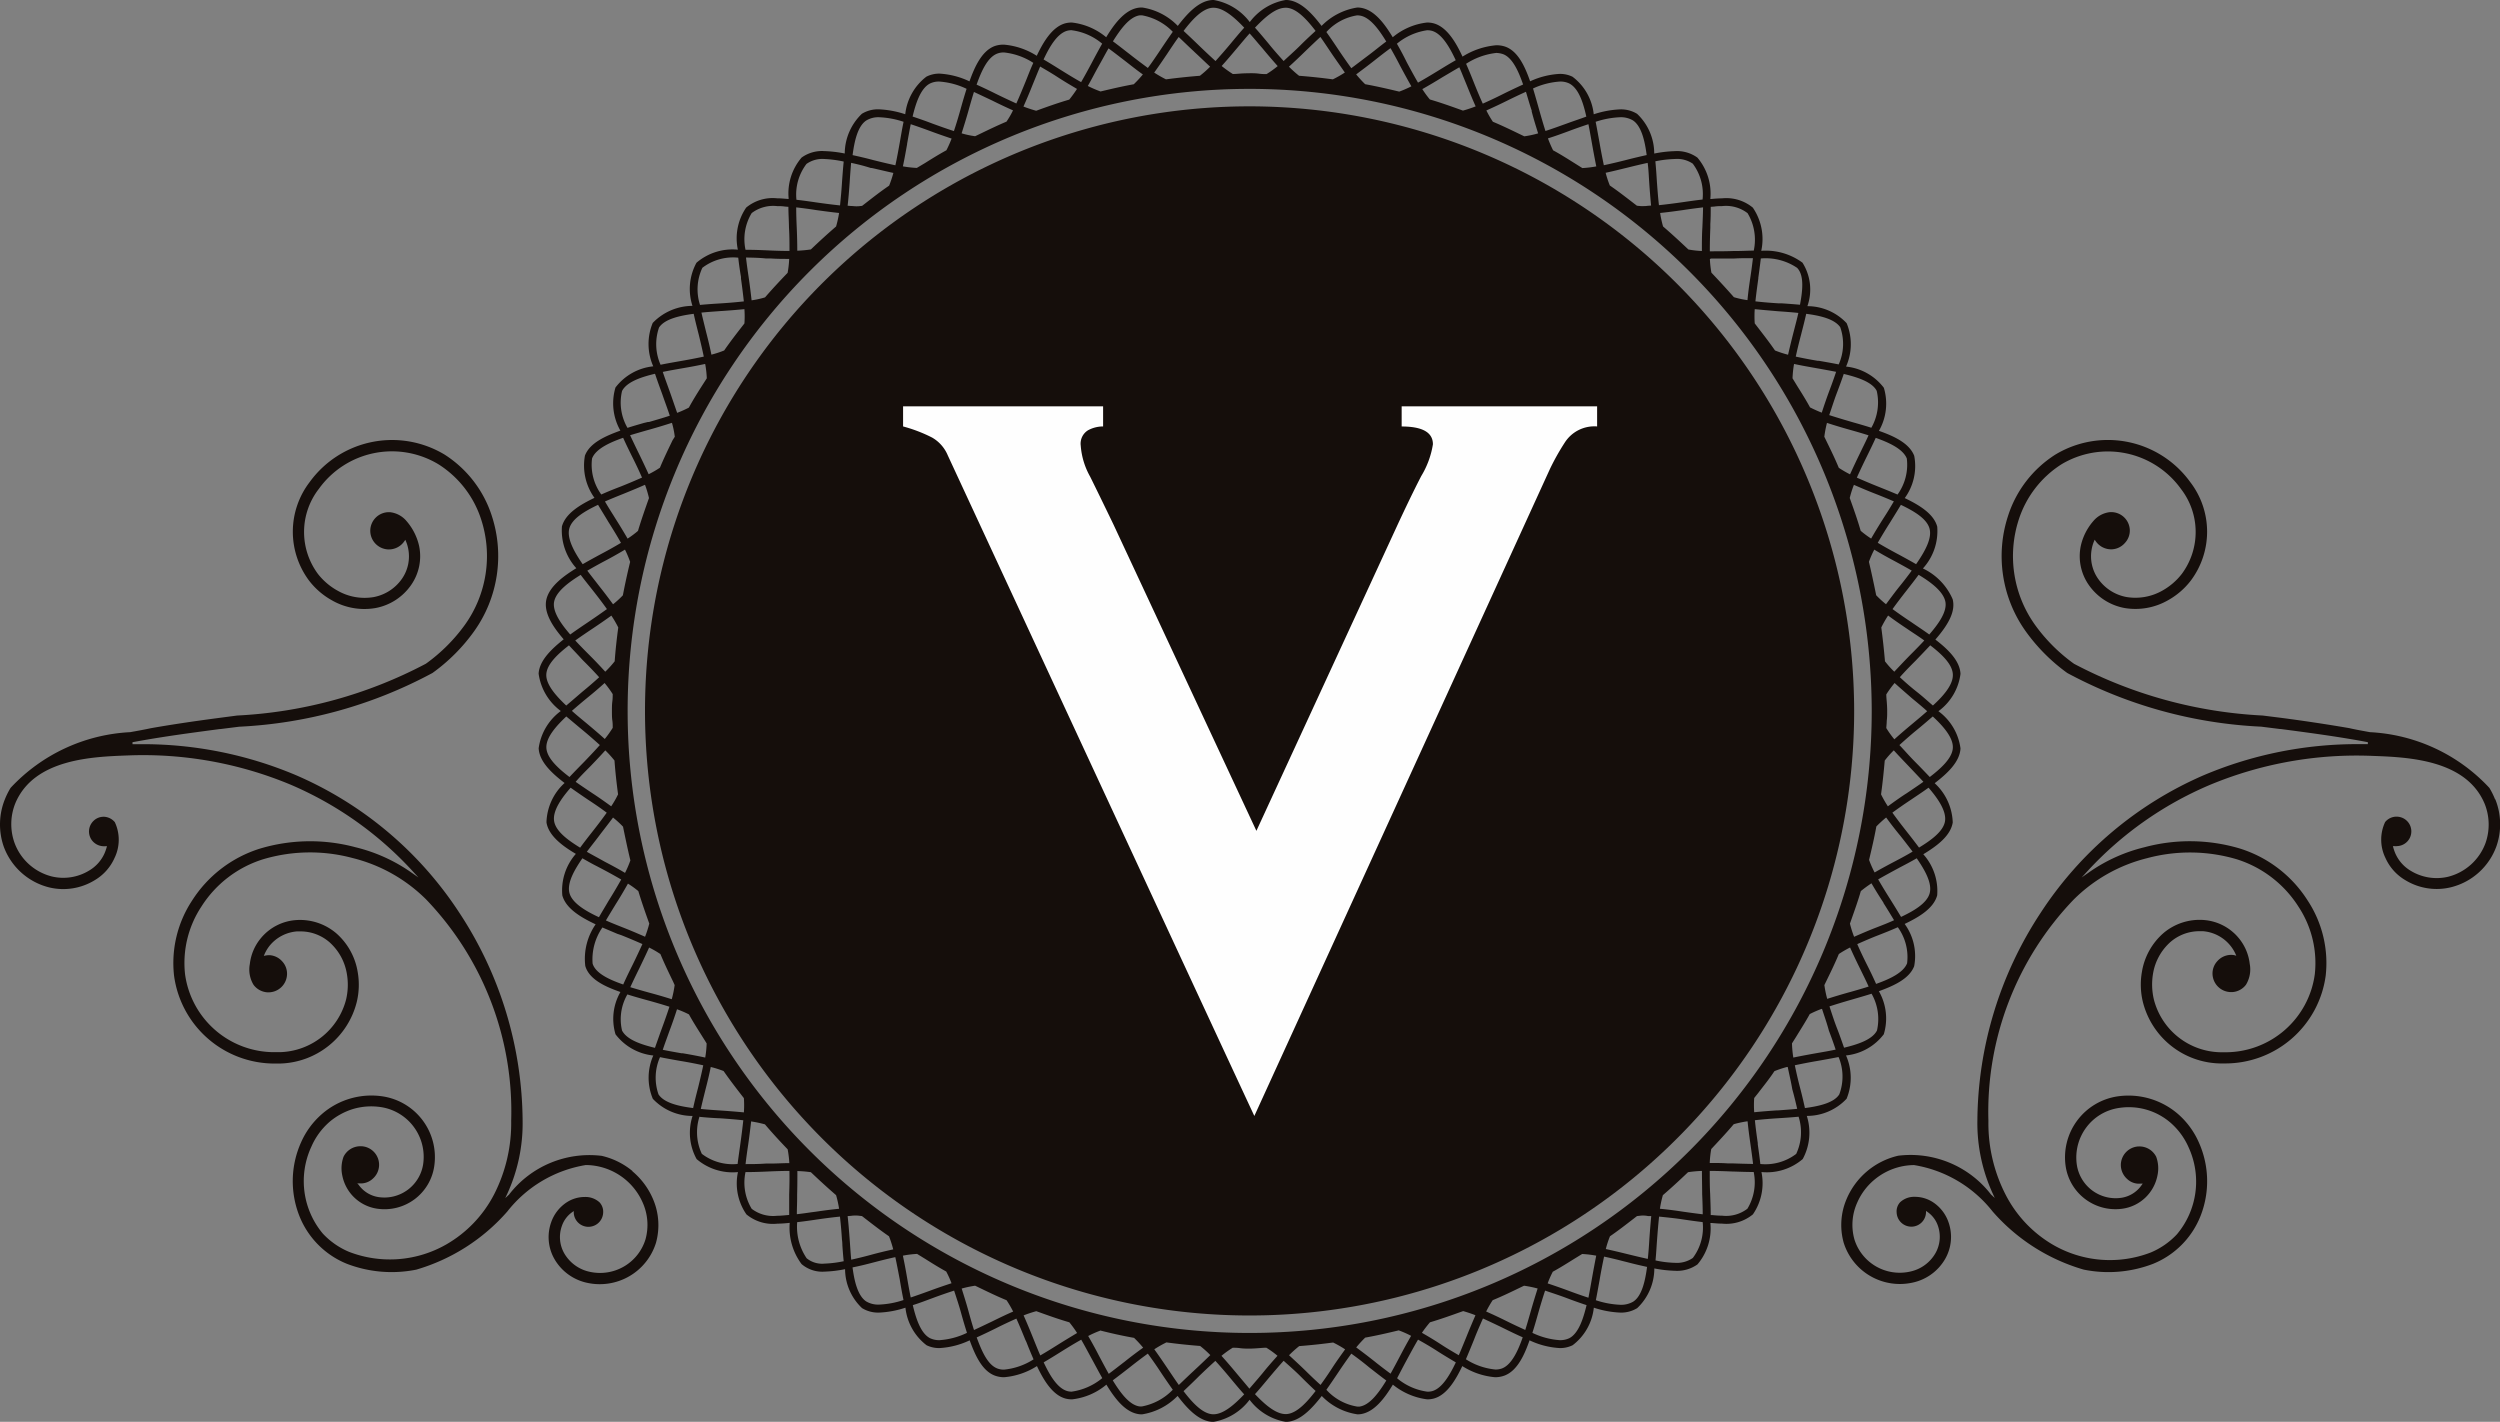 <svg id="Group_28" data-name="Group 28" xmlns="http://www.w3.org/2000/svg" width="50.945" height="28.974" viewBox="0 0 50.945 28.974">
  <rect x="0" y="0" width="50.945" height="28.974" fill="#808080" stroke="none"/>
  <path id="Fill_1" data-name="Fill 1" d="M12.321,0A12.32,12.32,0,1,0,24.641,12.319,12.334,12.334,0,0,0,12.321,0" transform="translate(13.143 2.167)" fill="#150e0b"/>
  <path id="Fill_3" data-name="Fill 3" d="M12.89,14.9a1.521,1.521,0,0,0-.627-.311,2.07,2.07,0,0,0-1.891.791l-.076.07.043-.092a3.435,3.435,0,0,0,.311-1.479A7.79,7.79,0,0,0,9.365,9.642,7.54,7.54,0,0,0,6.023,6.828,8.007,8.007,0,0,0,2.889,6.2H2.7l0-.04c.6-.113,1.2-.191,1.775-.268l.015,0,.384-.048A9.243,9.243,0,0,0,8.813,4.749a3.677,3.677,0,0,0,.853-.856,2.637,2.637,0,0,0,.356-2.346A2.324,2.324,0,0,0,9.062.3,2.074,2.074,0,0,0,6.311.858,1.664,1.664,0,0,0,6.3,2.869a1.513,1.513,0,0,0,.465.4,1.326,1.326,0,0,0,.885.157,1.134,1.134,0,0,0,.732-.476,1.024,1.024,0,0,0,.16-.783,1.162,1.162,0,0,0-.259-.515.512.512,0,0,0-.34-.18H7.926a.38.38,0,0,0-.38.359.381.381,0,0,0,.359.4.381.381,0,0,0,.334-.166l.021-.03.014.034a.774.774,0,0,1,.044.146.8.8,0,0,1-.124.61.906.906,0,0,1-.582.378,1.108,1.108,0,0,1-.732-.131,1.314,1.314,0,0,1-.4-.34A1.433,1.433,0,0,1,6.5.994,1.833,1.833,0,0,1,8.941.5,2.086,2.086,0,0,1,9.805,1.62a2.408,2.408,0,0,1-.326,2.14,3.478,3.478,0,0,1-.8.8A9.211,9.211,0,0,1,4.834,5.616l-.381.05c-.5.066-.951.133-1.377.208-.128.028-.272.054-.424.081A3.576,3.576,0,0,0,.216,7.09,1.522,1.522,0,0,0,.1,7.322a1.373,1.373,0,0,0-.026.959A1.326,1.326,0,0,0,1,9.118a1.224,1.224,0,0,0,.926-.144.992.992,0,0,0,.407-.453.847.847,0,0,0,.007-.732.307.307,0,0,0-.216-.11H2.112a.292.292,0,0,0-.2.078.3.3,0,0,0-.022.422.306.306,0,0,0,.208.1.226.226,0,0,0,.052,0l.03,0L2.174,8.3a.988.988,0,0,1-.045.127.772.772,0,0,1-.314.349,1.01,1.01,0,0,1-.757.12A1.094,1.094,0,0,1,.292,8.2a1.138,1.138,0,0,1,.022-.8c.381-.9,1.566-.943,2.275-.97a7.8,7.8,0,0,1,3.345.6A7.211,7.211,0,0,1,8.4,8.778l.127.138-.153-.107A3.357,3.357,0,0,0,7.244,8.3a3.563,3.563,0,0,0-1.95.029A2.535,2.535,0,0,0,3.913,9.389a2.314,2.314,0,0,0-.366,1.529A2.066,2.066,0,0,0,5.6,12.708l.1,0a1.657,1.657,0,0,0,1.57-1.254,1.5,1.5,0,0,0,.019-.612,1.333,1.333,0,0,0-.435-.787,1.138,1.138,0,0,0-.828-.27,1.021,1.021,0,0,0-.709.367,1,1,0,0,0-.226.528.6.6,0,0,0,.076.424.383.383,0,0,0,.285.153h.019a.379.379,0,0,0,.378-.361.369.369,0,0,0-.1-.272A.376.376,0,0,0,5.5,10.5a.424.424,0,0,0-.085.006l-.039.008.015-.036A.784.784,0,0,1,5.5,10.3a.8.8,0,0,1,.552-.285l.072,0a.9.9,0,0,1,.586.217,1.1,1.1,0,0,1,.359.651,1.31,1.31,0,0,1-.017.523A1.431,1.431,0,0,1,5.7,12.476H5.6a1.835,1.835,0,0,1-1.829-1.589,2.086,2.086,0,0,1,.332-1.376,2.3,2.3,0,0,1,1.259-.966,3.346,3.346,0,0,1,1.823-.025,3.219,3.219,0,0,1,1.5.845,6.237,6.237,0,0,1,1.732,4.509,3.183,3.183,0,0,1-.348,1.5A2.5,2.5,0,0,1,9.1,16.391a2.313,2.313,0,0,1-1.99.153,1.551,1.551,0,0,1-.53-.369A1.667,1.667,0,0,1,6.346,14.4a1.417,1.417,0,0,1,.365-.5,1.362,1.362,0,0,1,.491-.268,1.31,1.31,0,0,1,.557-.037,1.026,1.026,0,0,1,.864,1.164.8.8,0,0,1-.905.671.607.607,0,0,1-.411-.253L7.28,15.15l.044,0a.359.359,0,0,0,.271-.094.378.378,0,0,0-.231-.663H7.346A.382.382,0,0,0,7,14.609a.694.694,0,0,0-.025.38.848.848,0,0,0,.706.676A1.024,1.024,0,0,0,8.849,14.8a1.253,1.253,0,0,0-1.057-1.424,1.536,1.536,0,0,0-1.232.361,1.64,1.64,0,0,0-.424.575,1.932,1.932,0,0,0-.036,1.5,1.746,1.746,0,0,0,.967.976,2.546,2.546,0,0,0,1.415.12,3.929,3.929,0,0,0,1.856-1.185,2.558,2.558,0,0,1,1.6-.947,1.276,1.276,0,0,1,1.16.768,1.108,1.108,0,0,1,.055.75.969.969,0,0,1-1.135.658.788.788,0,0,1-.52-.377.67.67,0,0,1-.048-.557.566.566,0,0,1,.212-.283l.03-.021v.036a.3.3,0,0,0,.285.285h.014a.3.3,0,0,0,.3-.285.281.281,0,0,0-.072-.212.424.424,0,0,0-.3-.111h-.006a.675.675,0,0,0-.35.1.8.8,0,0,0-.332.418.9.9,0,0,0,.066.744,1.012,1.012,0,0,0,.671.488,1.2,1.2,0,0,0,1.4-.817,1.345,1.345,0,0,0-.065-.9,1.507,1.507,0,0,0-.42-.56" transform="translate(0 8.965)" fill="#150e0b"/>
  <path id="Fill_5" data-name="Fill 5" d="M13.324,7.323a1.522,1.522,0,0,0-.116-.233,3.57,3.57,0,0,0-2.434-1.135c-.153-.028-.3-.054-.425-.083-.427-.073-.877-.142-1.377-.208l-.383-.048A9.219,9.219,0,0,1,4.745,4.562a3.457,3.457,0,0,1-.8-.8,2.41,2.41,0,0,1-.326-2.141A2.1,2.1,0,0,1,4.483.5a1.836,1.836,0,0,1,2.442.5A1.435,1.435,0,0,1,6.941,2.73a1.308,1.308,0,0,1-.395.34,1.112,1.112,0,0,1-.733.131.906.906,0,0,1-.582-.378.8.8,0,0,1-.124-.61.774.774,0,0,1,.044-.146l.014-.034.021.03a.383.383,0,0,0,.333.166A.376.376,0,0,0,5.781,2.1a.37.37,0,0,0,.1-.272A.379.379,0,0,0,5.5,1.471H5.481a.512.512,0,0,0-.341.18,1.148,1.148,0,0,0-.259.515,1.024,1.024,0,0,0,.16.783,1.139,1.139,0,0,0,.732.476,1.334,1.334,0,0,0,.885-.157,1.515,1.515,0,0,0,.465-.4A1.66,1.66,0,0,0,7.112.858,2.071,2.071,0,0,0,4.362.3,2.317,2.317,0,0,0,3.4,1.548a2.637,2.637,0,0,0,.356,2.346,3.7,3.7,0,0,0,.852.856A9.254,9.254,0,0,0,8.558,5.843l.384.048.015,0c.578.076,1.175.155,1.775.268l0,.04-.193,0A8.032,8.032,0,0,0,7.4,6.827,7.543,7.543,0,0,0,4.06,9.643a7.79,7.79,0,0,0-1.285,4.232,3.449,3.449,0,0,0,.311,1.478l.043.094-.076-.07a2.07,2.07,0,0,0-1.891-.791,1.511,1.511,0,0,0-1.047.871,1.345,1.345,0,0,0-.065.9,1.2,1.2,0,0,0,1.4.816,1.007,1.007,0,0,0,.671-.488.9.9,0,0,0,.066-.743.8.8,0,0,0-.332-.418.675.675,0,0,0-.35-.1H1.5a.418.418,0,0,0-.3.111.275.275,0,0,0-.07.212.3.3,0,0,0,.3.285h.015a.3.3,0,0,0,.283-.285v-.036l.03.021a.564.564,0,0,1,.213.283.676.676,0,0,1-.05.557.782.782,0,0,1-.519.376A.967.967,0,0,1,.27,16.294a1.1,1.1,0,0,1,.055-.749,1.261,1.261,0,0,1,.355-.473,1.285,1.285,0,0,1,.531-.263,1.268,1.268,0,0,1,.274-.032,2.562,2.562,0,0,1,1.6.945,3.908,3.908,0,0,0,1.856,1.185,2.532,2.532,0,0,0,1.415-.118,1.742,1.742,0,0,0,.967-.976,1.932,1.932,0,0,0-.036-1.5,1.645,1.645,0,0,0-.424-.577,1.545,1.545,0,0,0-1.232-.359A1.256,1.256,0,0,0,4.574,14.8a1.026,1.026,0,0,0,1.165.865.847.847,0,0,0,.706-.677.69.69,0,0,0-.025-.378.382.382,0,0,0-.343-.213H6.06a.38.38,0,0,0-.361.4.385.385,0,0,0,.131.266.351.351,0,0,0,.271.092l.043,0-.026.036a.61.61,0,0,1-.411.253.8.8,0,0,1-.905-.671,1.024,1.024,0,0,1,.191-.761,1.014,1.014,0,0,1,.673-.4,1.3,1.3,0,0,1,1.049.305,1.417,1.417,0,0,1,.365.5,1.668,1.668,0,0,1-.239,1.771,1.551,1.551,0,0,1-.53.369,2.313,2.313,0,0,1-1.99-.153,2.5,2.5,0,0,1-.967-1.017A3.181,3.181,0,0,1,3,13.876,6.243,6.243,0,0,1,4.737,9.367a3.219,3.219,0,0,1,1.5-.845,3.36,3.36,0,0,1,1.823.023,2.311,2.311,0,0,1,1.259.967,2.086,2.086,0,0,1,.332,1.376A1.836,1.836,0,0,1,7.82,12.478c-.03,0-.061,0-.091,0A1.429,1.429,0,0,1,6.371,11.4a1.329,1.329,0,0,1-.017-.521,1.1,1.1,0,0,1,.359-.651.9.9,0,0,1,.586-.217l.072,0a.8.8,0,0,1,.665.464l.015.036L8.013,10.5a.347.347,0,0,0-.085-.006.376.376,0,0,0-.261.125.369.369,0,0,0-.1.272.38.38,0,0,0,.378.361h.019a.377.377,0,0,0,.285-.151.6.6,0,0,0,.076-.424A1,1,0,0,0,8.1,10.15a1.021,1.021,0,0,0-.709-.367,1.138,1.138,0,0,0-.828.27,1.333,1.333,0,0,0-.435.787,1.5,1.5,0,0,0,.019.611,1.657,1.657,0,0,0,1.57,1.255h.1a2.065,2.065,0,0,0,2.056-1.789,2.314,2.314,0,0,0-.366-1.529A2.529,2.529,0,0,0,8.13,8.328,3.563,3.563,0,0,0,6.18,8.3a3.33,3.33,0,0,0-1.127.509L4.9,8.916l.127-.138A7.211,7.211,0,0,1,7.491,7.039a7.781,7.781,0,0,1,3.346-.6c.707.026,1.893.072,2.273.97a1.138,1.138,0,0,1,.022.8,1.1,1.1,0,0,1-.766.693,1.016,1.016,0,0,1-.757-.12.772.772,0,0,1-.314-.349.937.937,0,0,1-.045-.128l-.007-.028.03,0a.168.168,0,0,0,.052,0,.3.3,0,0,0-.014-.6H11.3a.3.3,0,0,0-.216.11.847.847,0,0,0,.007.732.992.992,0,0,0,.407.453,1.225,1.225,0,0,0,.926.144,1.323,1.323,0,0,0,.929-.838,1.362,1.362,0,0,0-.025-.958" transform="translate(37.52 8.965)" fill="#150e0b"/>
  <path id="Fill_7" data-name="Fill 7" d="M15.247,28.974h-.025a1.166,1.166,0,0,1-.734-.45,1.163,1.163,0,0,1-.733.45h-.026c-.279-.015-.515-.275-.708-.528a1.288,1.288,0,0,1-.726.376.477.477,0,0,1-.075-.006c-.276-.045-.484-.328-.65-.6a1.313,1.313,0,0,1-.7.3.532.532,0,0,1-.133-.016c-.273-.074-.454-.393-.582-.662a1.477,1.477,0,0,1-.667.227.54.54,0,0,1-.194-.034c-.261-.1-.4-.419-.51-.718a1.642,1.642,0,0,1-.614.158.581.581,0,0,1-.265-.058,1.115,1.115,0,0,1-.43-.765,1.96,1.96,0,0,1-.536.1.625.625,0,0,1-.348-.091,1.1,1.1,0,0,1-.346-.794,2.45,2.45,0,0,1-.414.05.65.65,0,0,1-.473-.154,1.242,1.242,0,0,1-.241-.84,2.454,2.454,0,0,1-.253.017.846.846,0,0,1-.629-.189,1.108,1.108,0,0,1-.173-.862,1.13,1.13,0,0,1-.842-.265,1.109,1.109,0,0,1-.083-.879,1.109,1.109,0,0,1-.81-.35,1.122,1.122,0,0,1,.01-.882,1.112,1.112,0,0,1-.77-.432,1.1,1.1,0,0,1,.1-.862c-.31-.108-.638-.256-.716-.531a1.231,1.231,0,0,1,.211-.848c-.295-.139-.606-.319-.679-.59A1.126,1.126,0,0,1,.759,17.4C.5,17.249.2,17.033.16,16.756a1.129,1.129,0,0,1,.369-.8c-.253-.194-.514-.431-.528-.708a1.132,1.132,0,0,1,.451-.759A1.14,1.14,0,0,1,0,13.728c.015-.276.281-.517.511-.7-.2-.232-.421-.536-.351-.82.067-.268.36-.477.608-.629a1.15,1.15,0,0,1-.293-.851c.073-.268.376-.445.663-.583a1.127,1.127,0,0,1-.194-.861c.1-.262.422-.4.722-.509a1.126,1.126,0,0,1-.1-.878,1.11,1.11,0,0,1,.77-.432,1.125,1.125,0,0,1-.011-.884,1.131,1.131,0,0,1,.81-.348,1.116,1.116,0,0,1,.082-.879,1.13,1.13,0,0,1,.843-.266A1.111,1.111,0,0,1,4.23,4.23a.846.846,0,0,1,.629-.189c.068,0,.143.007.215.013l.022,0a1.122,1.122,0,0,1,.263-.843.711.711,0,0,1,.461-.132,2.509,2.509,0,0,1,.418.049,1.132,1.132,0,0,1,.349-.809.625.625,0,0,1,.348-.091,1.957,1.957,0,0,1,.536.1,1.119,1.119,0,0,1,.43-.765A.581.581,0,0,1,8.166,1.5a1.64,1.64,0,0,1,.614.158c.107-.3.252-.619.51-.718A.54.54,0,0,1,9.484.91a1.475,1.475,0,0,1,.667.227c.128-.27.311-.589.582-.662a.532.532,0,0,1,.133-.016,1.325,1.325,0,0,1,.7.3c.155-.255.37-.554.648-.6A.472.472,0,0,1,12.3.153a1.271,1.271,0,0,1,.725.375c.194-.253.431-.514.708-.528h.025a1.17,1.17,0,0,1,.734.45A1.159,1.159,0,0,1,15.222,0h.025c.279.015.515.275.708.528a1.3,1.3,0,0,1,.728-.375.475.475,0,0,1,.074.006c.276.044.483.327.648.6a1.32,1.32,0,0,1,.7-.3.525.525,0,0,1,.132.016c.276.074.461.4.59.679a1.535,1.535,0,0,1,.689-.232.569.569,0,0,1,.158.021c.275.08.423.405.531.714a1.628,1.628,0,0,1,.6-.151.574.574,0,0,1,.264.058,1.1,1.1,0,0,1,.432.765,1.973,1.973,0,0,1,.535-.1.626.626,0,0,1,.349.091,1.114,1.114,0,0,1,.349.809,2.484,2.484,0,0,1,.419-.049.711.711,0,0,1,.461.132,1.134,1.134,0,0,1,.263.843l.02,0c.073-.007.149-.013.216-.013a.85.85,0,0,1,.63.189,1.135,1.135,0,0,1,.172.88,1.259,1.259,0,0,1,.84.242,1.024,1.024,0,0,1,.1.886,1.1,1.1,0,0,1,.8.347,1.123,1.123,0,0,1-.012.884,1.112,1.112,0,0,1,.77.432,1.117,1.117,0,0,1-.1.878c.3.105.62.25.719.509a1.109,1.109,0,0,1-.193.861c.287.138.591.316.662.583a1.131,1.131,0,0,1-.292.851,1.237,1.237,0,0,1,.607.629c.055.224-.054.477-.353.82.231.178.5.419.512.7a1.121,1.121,0,0,1-.45.76,1.119,1.119,0,0,1,.45.759c-.015.278-.274.514-.526.708a1.138,1.138,0,0,1,.368.8c-.044.276-.327.482-.6.648a1.122,1.122,0,0,1,.283.837c-.072.269-.376.446-.663.583a1.109,1.109,0,0,1,.194.861c-.1.26-.419.4-.719.51a1.116,1.116,0,0,1,.1.877,1.109,1.109,0,0,1-.77.432,1.125,1.125,0,0,1,.012.882,1.107,1.107,0,0,1-.811.35,1.127,1.127,0,0,1-.083.879,1.123,1.123,0,0,1-.841.265,1.124,1.124,0,0,1-.174.862.849.849,0,0,1-.629.189c-.067,0-.142-.007-.215-.013l-.023,0a1.132,1.132,0,0,1-.262.843.713.713,0,0,1-.461.131,2.514,2.514,0,0,1-.419-.048,1.117,1.117,0,0,1-.349.809.626.626,0,0,1-.349.091,1.969,1.969,0,0,1-.535-.1,1.106,1.106,0,0,1-.432.765.574.574,0,0,1-.264.058,1.65,1.65,0,0,1-.614-.158c-.105.3-.249.619-.509.718a.537.537,0,0,1-.193.034,1.468,1.468,0,0,1-.668-.227c-.138.287-.316.59-.583.662a.525.525,0,0,1-.132.016,1.381,1.381,0,0,1-.7-.3c-.165.271-.373.554-.648.6a.428.428,0,0,1-.076.005,1.261,1.261,0,0,1-.725-.374C15.761,28.7,15.524,28.959,15.247,28.974Zm-.065-1.244c-.1.11-.2.229-.306.354l-.049.059c-.075.09-.152.182-.229.267.179.188.412.406.624.406h.018c.215-.012.43-.258.594-.471-.1-.093-.2-.19-.31-.3S15.322,27.856,15.182,27.73Zm-1.389,0c-.112.1-.226.208-.341.319-.1.1-.205.2-.31.3.163.212.377.459.594.471h.018c.21,0,.444-.217.624-.406-.077-.085-.154-.177-.229-.267l-.049-.059c-.118-.142-.215-.254-.307-.354Zm2.768-.145c-.093.128-.183.257-.266.382-.073.109-.159.236-.242.354a1.079,1.079,0,0,0,.627.342.333.333,0,0,0,.052,0c.168-.027.335-.191.542-.531-.089-.066-.177-.134-.269-.206l-.07-.054C16.8,27.76,16.679,27.668,16.562,27.585Zm-4.148,0c-.111.08-.23.17-.374.284-.12.094-.231.179-.339.26.14.228.328.5.544.531a.334.334,0,0,0,.052,0,1.172,1.172,0,0,0,.627-.34c-.084-.118-.166-.238-.244-.355-.1-.153-.187-.275-.266-.383ZM17.92,27.3c-.076.13-.15.267-.226.407s-.141.267-.2.379a1.209,1.209,0,0,0,.62.274.388.388,0,0,0,.093-.011c.209-.057.368-.343.484-.586-.152-.09-.265-.159-.366-.223-.153-.1-.284-.174-.4-.239h0Zm-6.863,0c-.14.078-.281.165-.4.239-.143.09-.259.161-.365.223.114.242.271.528.484.586a.329.329,0,0,0,.085.011,1.246,1.246,0,0,0,.625-.276c-.062-.11-.122-.223-.187-.343l-.018-.033C11.2,27.561,11.13,27.424,11.057,27.3Zm3.086.165h0a2.061,2.061,0,0,0-.228.164c.112.123.223.255.307.356l.062.074c.067.079.136.161.2.239.061-.07.123-.143.184-.214l.084-.1c.1-.126.207-.246.305-.356a1.9,1.9,0,0,0-.227-.164c-.053,0-.106.005-.157.009s-.125.009-.188.009-.128,0-.19-.009-.1-.008-.156-.009Zm2.045-.107c-.232.031-.457.055-.689.073a2.363,2.363,0,0,0-.207.186c.1.092.212.195.342.321.1.1.2.194.3.284.069-.095.143-.2.233-.339s.174-.254.268-.386A2.153,2.153,0,0,0,16.187,27.356Zm-3.4,0h0a2.275,2.275,0,0,0-.242.138c.091.125.182.26.268.387l.073.108c.052.078.106.157.159.232.1-.095.208-.2.3-.284l.026-.025c.109-.1.212-.2.316-.3a2.038,2.038,0,0,0-.208-.186c-.23-.018-.463-.042-.69-.073Zm4.735-.247c-.215.052-.447.106-.679.147a2.438,2.438,0,0,0-.183.2c.124.091.243.182.374.285.1.081.215.168.326.25.065-.117.129-.237.194-.361s.146-.274.225-.41A2.008,2.008,0,0,0,17.521,27.108Zm-6.065,0h0a2.037,2.037,0,0,0-.259.114c.081.139.156.277.224.41l.022.041c.057.107.115.216.173.32.094-.069.188-.143.28-.214l.047-.036c.116-.093.239-.186.374-.283a2.349,2.349,0,0,0-.185-.2c-.25-.044-.493-.1-.677-.147Zm7.785-.241c-.076.171-.132.3-.182.431l-.016.039c-.049.121-.1.245-.149.359a1.354,1.354,0,0,0,.6.209.373.373,0,0,0,.138-.023c.2-.077.331-.378.42-.633-.123-.055-.247-.114-.388-.184-.16-.079-.3-.143-.422-.2Zm-9.506,0c-.128.057-.271.123-.423.2-.133.066-.263.128-.387.184.1.27.22.557.421.633a.365.365,0,0,0,.138.023,1.356,1.356,0,0,0,.6-.209c-.049-.112-.1-.234-.145-.351L9.917,27.3c-.064-.159-.123-.3-.182-.431Zm9.1-.151-.026.009c-.21.075-.427.153-.647.218A2.35,2.35,0,0,0,18,27.16c.139.079.27.159.4.244s.252.155.351.213c.036-.082.071-.168.105-.251l.052-.127c.064-.16.124-.3.183-.437A2.69,2.69,0,0,0,18.835,26.716Zm-8.695,0a2.583,2.583,0,0,0-.259.086c.065.146.126.293.184.437s.106.264.156.379c.117-.067.232-.139.35-.213s.267-.165.4-.244a2.2,2.2,0,0,0-.158-.218c-.221-.064-.438-.142-.649-.218ZM20.51,26.3c-.042.126-.086.269-.137.448-.038.135-.079.279-.122.413a1.528,1.528,0,0,0,.559.149.434.434,0,0,0,.193-.04c.193-.1.289-.412.352-.674-.127-.042-.252-.086-.4-.142S20.649,26.347,20.51,26.3Zm-12.043,0c-.136.044-.281.094-.442.154-.121.044-.263.1-.4.142.062.261.158.575.352.674a.432.432,0,0,0,.192.04,1.529,1.529,0,0,0,.56-.149c-.041-.129-.081-.264-.122-.413S8.513,26.442,8.467,26.3ZM14.488,1.811A12.676,12.676,0,1,0,27.166,14.487,12.691,12.691,0,0,0,14.488,1.811ZM20.081,26.2l-.087.042c-.179.087-.364.176-.552.253a2.271,2.271,0,0,0-.133.231c.145.064.288.132.425.2s.251.12.372.176c.04-.128.078-.262.115-.392.043-.151.089-.3.137-.453A2.472,2.472,0,0,0,20.081,26.2Zm-11.186,0h0a2.369,2.369,0,0,0-.274.058c.054.172.1.319.136.451s.074.267.115.394c.128-.059.259-.122.372-.176.166-.082.3-.146.426-.2a2.285,2.285,0,0,0-.134-.231c-.179-.073-.355-.158-.525-.24L8.895,26.2Zm12.816-.59c-.038.184-.066.326-.088.461l-.017.093c-.021.116-.04.225-.062.332a1.811,1.811,0,0,0,.5.093.485.485,0,0,0,.263-.065c.181-.118.245-.44.281-.707-.138-.03-.275-.062-.418-.1l-.077-.019C21.963,25.664,21.834,25.633,21.711,25.607Zm-14.443.008c-.15.032-.309.073-.447.109s-.279.072-.424.1c.034.26.1.575.278.693a.477.477,0,0,0,.261.065,1.787,1.787,0,0,0,.5-.093c-.032-.149-.058-.306-.078-.425C7.328,25.913,7.3,25.761,7.268,25.615Zm14-.066-.163.1c-.142.089-.288.181-.438.263a1.991,1.991,0,0,0-.105.238c.161.054.306.105.443.156.115.043.242.088.388.136.026-.131.05-.269.073-.4.029-.162.058-.316.086-.457a2.177,2.177,0,0,0-.284-.034Zm-13.556,0a2.093,2.093,0,0,0-.289.036c.03.14.058.288.086.452s.051.29.074.4c.118-.039.239-.082.356-.125l.031-.011c.15-.056.3-.107.444-.154a1.929,1.929,0,0,0-.108-.239c-.147-.081-.292-.171-.431-.259Zm-1.571-.76c-.143.014-.289.033-.464.058-.144.022-.281.041-.408.055a1.146,1.146,0,0,0,.193.736.5.5,0,0,0,.364.109,2.269,2.269,0,0,0,.391-.049c-.011-.1-.019-.209-.027-.32q0-.061-.009-.123c-.008-.14-.021-.288-.04-.466Zm16.692,0c-.017.155-.03.32-.041.466s-.018.285-.032.427a2.1,2.1,0,0,0,.4.049.566.566,0,0,0,.361-.1,1.03,1.03,0,0,0,.2-.73c-.144-.017-.293-.038-.424-.058S22.991,24.808,22.834,24.792ZM6.47,24.77c-.03,0-.062,0-.1.006l-.073.006c.017.149.029.306.041.466s.019.288.032.422c.123-.027.26-.06.406-.1s.3-.077.45-.11a2.165,2.165,0,0,0-.086-.267c-.159-.109-.314-.229-.463-.344l-.088-.068-.047-.005A.505.505,0,0,0,6.47,24.77Zm16.034,0a.5.5,0,0,0-.073.006l-.048.005-.062.048c-.158.122-.321.249-.489.364a1.977,1.977,0,0,0-.085.26c.155.033.322.074.456.107s.276.067.4.094c.014-.131.024-.271.032-.407.011-.161.024-.318.038-.466l-.065,0h0C22.57,24.773,22.536,24.77,22.5,24.77Zm1.361-.909c0,.16,0,.327.009.471v.007c.005.147.011.285.011.421l.022,0c.071.007.145.013.209.013a.714.714,0,0,0,.517-.142,1.041,1.041,0,0,0,.128-.748c-.138,0-.275-.005-.421-.01h-.014c-.15-.006-.306-.012-.452-.012Zm-18.764,0c-.146,0-.3.006-.457.013s-.289.011-.428.011a1.028,1.028,0,0,0,.126.748.719.719,0,0,0,.517.142c.057,0,.119-.005.179-.011l.068-.006c0-.094,0-.188,0-.287l0-.126c.006-.187.008-.341.005-.484Zm18.6,0a2.526,2.526,0,0,0-.278.026c-.194.185-.357.334-.513.468a2.136,2.136,0,0,0-.06.277c.144.014.3.033.466.059.153.022.286.04.406.054,0-.135-.005-.275-.011-.41C23.71,24.152,23.706,24.008,23.706,23.864Zm-18.428,0c0,.136,0,.29-.005.485l0,.068c0,.109-.006.221-.006.329.1-.011.2-.025.294-.039l.1-.013c.174-.026.327-.045.467-.059a2.3,2.3,0,0,0-.061-.277c-.168-.145-.337-.3-.514-.468A2.371,2.371,0,0,0,5.279,23.864Zm19.358-1.011a2.093,2.093,0,0,0-.277.059c-.143.169-.292.329-.458.506a2.028,2.028,0,0,0-.031.284h.006c.118,0,.244,0,.366.009l.1,0c.14.005.278.009.411.011-.012-.107-.029-.233-.054-.408S24.649,22.985,24.637,22.854Zm-20.3,0c-.015.127-.034.294-.059.464-.022.147-.041.284-.055.408.125,0,.26,0,.411-.011l.1,0c.122,0,.249-.009.368-.009h.013a2.164,2.164,0,0,0-.034-.281c-.177-.184-.329-.351-.463-.509A2.432,2.432,0,0,0,4.341,22.854Zm21.347-.094h0c-.145.014-.3.024-.428.032-.157.01-.314.023-.465.04.013.127.03.266.059.464l0,.028c.02.138.038.269.052.4a1.034,1.034,0,0,0,.731-.206,1.041,1.041,0,0,0,.049-.757Zm-22.4,0a1.034,1.034,0,0,0,.048.757,1.029,1.029,0,0,0,.729.206c.015-.121.033-.244.051-.374l.007-.052c.024-.173.043-.325.058-.464-.151-.017-.311-.029-.465-.04C3.588,22.785,3.437,22.775,3.29,22.76Zm22.165-1.014a2.129,2.129,0,0,0-.26.086c-.1.153-.22.3-.332.447l-.08.1a2.06,2.06,0,0,0,0,.29c.163-.016.317-.028.468-.038l.023,0c.128-.009.26-.019.385-.031-.029-.127-.061-.262-.1-.4C25.523,22.049,25.486,21.9,25.455,21.746Zm-21.935,0c-.026.132-.06.278-.107.458l-.03.121c-.023.092-.046.187-.066.277.133.014.272.023.406.032.165.011.324.024.472.038a2.068,2.068,0,0,0,0-.29l-.049-.063c-.122-.158-.248-.321-.364-.489A1.989,1.989,0,0,0,3.52,21.746Zm22.972-.2c-.108.022-.217.041-.332.062l-.091.016c-.154.026-.308.056-.458.088.032.154.067.307.106.455s.071.287.1.417c.266-.035.588-.1.7-.279A1.033,1.033,0,0,0,26.492,21.543Zm-24.006,0a1.033,1.033,0,0,0-.031.759c.118.182.439.245.706.279.024-.114.053-.229.084-.351l.017-.065c.042-.171.077-.32.105-.455-.145-.032-.3-.062-.459-.088l-.085-.015c-.118-.021-.228-.041-.336-.063h0Zm23.668-.982a2.074,2.074,0,0,0-.239.105c-.084.154-.178.3-.269.449l-.093.148a2.29,2.29,0,0,0,.027.289c.149-.031.3-.059.463-.088.126-.022.269-.046.4-.074-.043-.131-.091-.264-.138-.387C26.254,20.853,26.2,20.706,26.154,20.561ZM2.82,20.567c-.046.144-.1.3-.152.437l-.032.089c-.036.1-.073.2-.106.3.123.025.253.048.379.07l.025,0c.181.031.327.059.461.088a2.025,2.025,0,0,0,.029-.288c-.039-.064-.079-.127-.119-.191-.082-.13-.167-.264-.241-.4A1.914,1.914,0,0,0,2.82,20.567Zm24.343-.317c-.127.04-.256.077-.411.122-.176.051-.318.094-.447.136.05.155.1.309.152.442s.1.271.145.4c.261-.063.574-.158.671-.351A1.045,1.045,0,0,0,27.163,20.25Zm-25.354.014A1.01,1.01,0,0,0,1.7,21c.1.194.41.29.671.353.034-.1.071-.2.109-.31l.034-.093c.056-.152.108-.3.152-.435-.151-.048-.3-.091-.442-.13s-.289-.08-.419-.122Zm.443-.956c-.055.122-.117.253-.2.425-.056.113-.115.235-.184.384.115.035.247.073.4.115.134.036.276.077.445.13a2.12,2.12,0,0,0,.059-.288L2.739,20c-.088-.181-.178-.368-.257-.558a2.019,2.019,0,0,0-.23-.133h0Zm24.473,0a2.113,2.113,0,0,0-.229.133c-.074.179-.159.354-.242.524l-.053.109a2.237,2.237,0,0,0,.058.281c.135-.044.274-.085.45-.135l.023-.006c.123-.035.25-.071.371-.11-.042-.094-.089-.19-.134-.282l-.043-.088C26.851,19.582,26.785,19.443,26.725,19.308ZM1.3,18.9a1.141,1.141,0,0,0-.2.735c.06.207.365.337.624.427.058-.131.125-.268.191-.4.077-.156.141-.295.2-.424-.138-.061-.282-.122-.43-.181L1.6,19.028C1.5,18.985,1.4,18.944,1.3,18.9Zm26.4-.006c-.131.058-.273.115-.4.164s-.281.115-.429.181c.064.148.133.291.2.424s.128.26.184.387c.252-.09.553-.219.632-.421a1.037,1.037,0,0,0-.189-.734ZM27.161,18a2.465,2.465,0,0,0-.217.159c-.058.2-.126.39-.192.577l-.03.086a2.17,2.17,0,0,0,.085.268c.165-.072.3-.13.434-.182s.26-.1.38-.156c-.068-.113-.138-.228-.216-.351l0-.007C27.316,18.259,27.236,18.13,27.161,18Zm-25.34.005c-.081.145-.161.28-.245.413-.069.113-.14.229-.205.339.1.045.223.094.365.15s.282.116.433.182a2.172,2.172,0,0,0,.086-.268c-.083-.232-.157-.443-.223-.662A1.86,1.86,0,0,0,1.821,18.007ZM.892,17.49c-.152.221-.32.5-.263.71s.349.375.6.491c.064-.112.132-.223.2-.34l.009-.014c.075-.12.153-.251.245-.414-.142-.083-.29-.163-.417-.23l-.082-.043C1.084,17.6.987,17.544.892,17.49Zm27.191,0c-.114.066-.232.128-.358.194l-.018.01c-.151.081-.285.155-.41.226.071.122.152.257.243.4l.074.119c.053.085.1.164.15.246.241-.114.527-.272.583-.484S28.235,17.711,28.083,17.49ZM1.517,16.659c-.105.142-.2.261-.284.373s-.17.218-.25.326c.117.067.241.132.361.2.16.084.3.159.417.23a2.146,2.146,0,0,0,.109-.255c-.049-.2-.1-.442-.15-.687a1.932,1.932,0,0,0-.2-.183Zm25.943,0a2.2,2.2,0,0,0-.2.183c-.043.24-.1.478-.148.681a1.975,1.975,0,0,0,.113.256c.139-.08.286-.159.412-.225s.245-.13.362-.2c-.077-.1-.16-.209-.241-.311l-.011-.014C27.656,16.92,27.555,16.789,27.46,16.659Zm.863-.607h0c-.093.067-.189.132-.291.2l-.062.042c-.124.082-.253.171-.383.266.092.129.19.256.282.373s.178.227.261.339c.228-.139.5-.327.53-.542s-.162-.477-.337-.68Zm-27.671,0c-.174.2-.37.464-.336.68s.3.4.53.542c.078-.107.161-.213.249-.325l.012-.015c.092-.118.19-.245.281-.373-.133-.1-.258-.184-.383-.266l-.093-.063C.822,16.17.737,16.112.653,16.052Zm26.963-.761a1.972,1.972,0,0,0-.184.208c-.021.245-.045.47-.075.688a2.221,2.221,0,0,0,.139.244c.137-.1.278-.2.386-.268l.077-.052c.087-.059.177-.119.261-.18-.077-.083-.17-.181-.283-.3S27.727,15.413,27.616,15.291Zm-26.256,0h0c-.094.105-.2.217-.32.341-.1.1-.2.2-.284.3.084.06.174.12.261.179l.078.052c.153.1.275.188.385.268a1.966,1.966,0,0,0,.14-.244c-.033-.245-.057-.471-.073-.689a2.205,2.205,0,0,0-.186-.206ZM28.41,14.6c-.1.086-.207.179-.326.276s-.236.2-.354.307c.1.105.2.221.319.341s.214.22.3.31c.213-.164.46-.379.47-.595S28.606,14.782,28.41,14.6ZM.564,14.6h0c-.194.184-.416.422-.406.639s.258.432.471.595c.094-.1.2-.208.3-.31.129-.134.231-.243.319-.341-.129-.116-.241-.214-.354-.307S.67,14.688.564,14.6Zm27.067-.68a2.2,2.2,0,0,0-.168.23c0,.049.005.1.009.146s.009.128.009.194,0,.133-.009.2c0,.049-.007.1-.009.147a2.068,2.068,0,0,0,.164.229c.121-.109.238-.209.356-.307s.226-.189.313-.266c-.1-.091-.214-.184-.313-.266C27.855,14.115,27.74,14.016,27.632,13.918Zm-26.288,0c-.1.091-.211.187-.351.3-.1.082-.21.175-.314.266.1.091.216.184.314.266s.232.195.356.307a2.124,2.124,0,0,0,.162-.227c0-.051,0-.1-.008-.153s-.008-.128-.008-.193,0-.128.008-.19.007-.1.008-.151A2.112,2.112,0,0,0,1.344,13.918Zm27.014-.768c-.085.091-.181.191-.3.315-.1.1-.2.2-.318.333.1.094.221.2.348.3s.234.2.326.277c.2-.183.419-.421.406-.639S28.566,13.311,28.358,13.15Zm-27.74,0c-.207.161-.447.373-.46.587s.212.455.406.639l.123-.105.2-.172c.122-.1.239-.2.348-.3-.1-.111-.209-.224-.319-.333l-.036-.037C.791,13.332.7,13.241.618,13.15ZM27.5,12.543a2.164,2.164,0,0,0-.139.244c.029.218.054.444.075.689a1.906,1.906,0,0,0,.19.212c.125-.134.227-.241.32-.336.121-.121.211-.213.291-.3-.094-.069-.2-.137-.294-.2l-.056-.038C27.766,12.733,27.629,12.64,27.5,12.543Zm-26.015,0c-.129.094-.267.188-.387.268s-.241.162-.351.241c.076.082.163.172.291.3s.227.234.32.336a2.03,2.03,0,0,0,.192-.212c.016-.221.04-.446.073-.689A2.13,2.13,0,0,0,1.481,12.543Zm26.637-.83c-.085.115-.174.229-.25.326s-.188.242-.282.373c.125.091.254.181.383.266l.048.033c.106.072.217.146.318.219.178-.206.377-.47.325-.682s-.318-.4-.543-.535Zm-27.262,0c-.225.139-.49.326-.541.535s.146.475.325.682c.113-.082.238-.166.365-.252s.244-.166.383-.266c-.094-.133-.194-.262-.281-.373S.933,11.817.857,11.714ZM27.218,11.2a1.972,1.972,0,0,0-.109.249c.051.214.1.444.148.681a1.961,1.961,0,0,0,.2.183c.1-.134.2-.27.284-.373s.169-.215.24-.312c-.118-.069-.242-.136-.347-.193C27.468,11.347,27.335,11.272,27.218,11.2ZM1.76,11.2c-.148.089-.3.173-.42.236s-.245.134-.348.193c.056.074.115.151.173.224l.068.088c.089.112.179.23.284.373a1.938,1.938,0,0,0,.2-.183c.04-.211.088-.434.148-.681A2.255,2.255,0,0,0,1.76,11.2Zm26-.912c-.045.076-.092.152-.141.231l-.083.134c-.084.132-.167.269-.247.408.122.073.259.15.419.235l.032.017c.11.06.224.122.33.184.234-.335.318-.559.274-.725-.055-.206-.326-.361-.583-.484h0Zm-26.551,0c-.258.123-.529.277-.584.484s.116.5.273.725c.12-.069.248-.139.361-.2.152-.08.293-.159.419-.235-.066-.118-.141-.244-.245-.408l-.006-.009C1.355,10.523,1.282,10.407,1.213,10.29Zm25.594-.408a2.085,2.085,0,0,0-.085.268c.088.246.161.453.223.669a1.969,1.969,0,0,0,.213.158c.077-.134.158-.267.247-.407.066-.1.143-.227.216-.351-.117-.05-.236-.1-.38-.156S26.959,9.948,26.807,9.882Zm-24.638,0c-.132.059-.269.115-.433.182-.115.046-.249.1-.38.157.054.094.114.19.172.282l.042.068c.089.14.172.277.247.407a1.891,1.891,0,0,0,.212-.158c.066-.221.143-.44.218-.652l.006-.016A2.17,2.17,0,0,0,2.169,9.882Zm25.083-.958c-.057.127-.12.255-.185.387s-.133.274-.2.424c.142.063.286.124.429.181.123.049.265.106.4.164a1.035,1.035,0,0,0,.189-.734c-.078-.2-.379-.331-.632-.421Zm-25.528,0c-.254.09-.554.219-.631.421a1.029,1.029,0,0,0,.188.734c.138-.062.284-.12.4-.164.14-.056.285-.117.43-.181-.055-.125-.117-.26-.2-.424-.065-.132-.128-.26-.185-.387Zm24.534-.305A2.286,2.286,0,0,0,26.2,8.9l.053.109c.083.17.168.345.242.524a2.114,2.114,0,0,0,.229.133c.067-.148.133-.287.2-.425l.045-.093c.045-.091.091-.185.132-.277-.107-.034-.232-.071-.393-.116s-.312-.091-.45-.136Zm-23.54,0c-.136.044-.283.089-.45.136-.147.041-.276.079-.4.116.047.1.1.211.15.314l.028.057c.08.164.144.3.2.424a2.028,2.028,0,0,0,.23-.133c.079-.19.17-.377.257-.558L2.775,8.9A1.829,1.829,0,0,0,2.718,8.619Zm23.883-1c-.045.133-.094.266-.145.4s-.1.292-.152.442c.123.04.261.082.447.136l.055.016c.124.035.241.069.356.106a1.043,1.043,0,0,0,.11-.751C27.176,7.781,26.863,7.684,26.6,7.621Zm-24.226,0c-.261.062-.573.159-.671.351a1.028,1.028,0,0,0,.111.751c.107-.035.217-.066.334-.1L2.224,8.6,2.247,8.6c.148-.043.288-.083.426-.129-.044-.135-.1-.284-.155-.442l-.034-.093c-.039-.107-.075-.208-.109-.31Zm23.212-.2a2.2,2.2,0,0,0-.031.292l.1.164c.088.14.178.283.257.429a2.61,2.61,0,0,0,.239.107c.048-.148.1-.3.154-.445.044-.116.094-.253.138-.387-.106-.021-.23-.044-.4-.074s-.312-.055-.455-.086h0Zm-22.192,0c-.134.029-.28.057-.461.088-.131.023-.271.047-.4.074.033.1.07.2.106.3l.032.089c.048.133.1.289.155.445a2.191,2.191,0,0,0,.239-.107c.082-.151.175-.3.265-.441l.1-.156A2.02,2.02,0,0,0,3.395,7.421ZM25.831,6.395c-.028.125-.06.252-.095.386l-.009.037c-.044.166-.08.313-.109.449.13.028.277.057.451.086l.024,0c.139.024.269.047.4.073a1.022,1.022,0,0,0,.031-.759C26.4,6.492,26.091,6.429,25.831,6.395Zm-22.671,0c-.267.035-.588.1-.706.279a1.033,1.033,0,0,0,.031.759c.114-.024.236-.045.354-.066l.068-.012c.153-.026.307-.056.459-.088-.027-.127-.059-.268-.105-.456l-.014-.054C3.215,6.629,3.185,6.511,3.16,6.393ZM24.782,6.3a2.059,2.059,0,0,0,0,.29l.083.108c.111.144.225.292.33.444a2.3,2.3,0,0,0,.266.087c.035-.152.071-.3.11-.452s.073-.277.1-.4c-.137-.015-.282-.025-.422-.035C25.089,6.328,24.932,6.315,24.782,6.3ZM4.195,6.3h0c-.148.014-.306.027-.468.038H3.718c-.133.01-.27.019-.4.032.02.091.044.185.066.277l.03.122c.047.18.081.326.107.458a2,2,0,0,0,.26-.085c.116-.168.242-.331.364-.488l.049-.063a2.066,2.066,0,0,0,0-.29ZM24.906,5.267c-.015.129-.033.264-.051.394l0,.016c-.018.13-.042.3-.059.464.149.017.3.03.467.04l.067,0c.13.009.253.018.374.029.054-.285.09-.6-.059-.752A1.145,1.145,0,0,0,24.906,5.267ZM4.068,5.251a1.032,1.032,0,0,0-.731.206,1.032,1.032,0,0,0-.048.757c.152-.015.308-.025.427-.032.161-.01.318-.024.466-.04-.014-.126-.03-.265-.058-.464l0-.033C4.1,5.507,4.082,5.378,4.068,5.251Zm19.8.028a2.051,2.051,0,0,0,.031.277c.189.2.33.354.458.5a1.813,1.813,0,0,0,.277.06c.013-.139.032-.286.059-.464.022-.146.039-.274.052-.391h-.039c-.117,0-.238,0-.356.008l-.143,0c-.09,0-.182,0-.272,0l-.045,0ZM4.226,5.248c.014.124.033.261.055.408.025.17.045.338.059.464a1.768,1.768,0,0,0,.274-.06c.132-.152.274-.307.46-.5a2.027,2.027,0,0,0,.032-.284H5.1c-.119,0-.245,0-.368-.009l-.1,0C4.5,5.253,4.361,5.25,4.226,5.248ZM24.116,4.2c-.047,0-.1,0-.153.009l-.078.006c0,.113,0,.227-.008.348l0,.08c-.005.133-.011.307-.01.478h.072c.116,0,.242,0,.409-.006l.058,0c.118,0,.24-.008.356-.008a1.048,1.048,0,0,0-.126-.763A.722.722,0,0,0,24.116,4.2Zm-.388.026c-.127.015-.265.033-.409.055-.174.025-.326.045-.465.059a2.191,2.191,0,0,0,.06.275c.182.156.362.324.516.469a1.95,1.95,0,0,0,.275.031c0-.157,0-.323.01-.479C23.721,4.5,23.727,4.36,23.729,4.226ZM4.859,4.2a.725.725,0,0,0-.517.142,1.03,1.03,0,0,0-.126.748c.16,0,.3.006.428.011.186.009.331.013.458.013h.01c0-.162,0-.316-.01-.471V4.637C5.1,4.489,5.09,4.35,5.09,4.215l-.075-.006C4.962,4.2,4.908,4.2,4.859,4.2Zm.39.026c0,.144.006.3.011.411.007.164.011.319.011.472a2.517,2.517,0,0,0,.277-.026c.179-.171.347-.324.514-.468a2.363,2.363,0,0,0,.061-.275c-.152-.016-.3-.036-.467-.059C5.511,4.258,5.374,4.24,5.249,4.226ZM22.6,3.319c-.138.03-.272.062-.4.094-.164.04-.311.077-.456.108a2.024,2.024,0,0,0,.085.259c.154.105.305.222.452.335l.1.077.046.005A.5.5,0,0,0,22.5,4.2c.031,0,.066,0,.1-.006l.07-.005c-.016-.166-.028-.319-.038-.466S22.618,3.451,22.6,3.319Zm-16.232,0c-.011.127-.021.263-.03.407-.012.168-.024.319-.041.466l.072.006c.034,0,.067.006.1.006A.5.5,0,0,0,6.545,4.2l.047-.005.085-.066c.151-.117.306-.238.466-.346a2.294,2.294,0,0,0,.086-.259c-.145-.031-.294-.068-.438-.1l-.02,0C6.625,3.377,6.495,3.346,6.371,3.319ZM23.157,3.24a2.319,2.319,0,0,0-.4.047c.015.154.025.31.032.428.011.146.023.312.041.466.154-.016.314-.037.464-.058.132-.019.281-.041.425-.057a1.034,1.034,0,0,0-.2-.731A.566.566,0,0,0,23.157,3.24Zm-17.338,0a.561.561,0,0,0-.36.1,1.03,1.03,0,0,0-.205.731c.144.016.295.038.425.057.149.021.309.042.463.058.018-.172.031-.32.04-.466.009-.128.02-.278.035-.428A2.346,2.346,0,0,0,5.819,3.24Zm15.574-.709c-.146.048-.273.093-.388.136-.161.06-.3.11-.437.153a2.3,2.3,0,0,0,.105.243c.146.079.288.169.425.255l.171.107a2.216,2.216,0,0,0,.284-.034c-.032-.16-.06-.309-.086-.456S21.418,2.657,21.393,2.531Zm-13.81,0c-.023.114-.046.242-.074.4v.008c-.028.157-.054.305-.086.451a2.22,2.22,0,0,0,.284.032l.168-.1c.14-.088.285-.178.435-.26a2.372,2.372,0,0,0,.106-.238c-.176-.059-.317-.109-.444-.156S7.722,2.577,7.583,2.531ZM22.04,2.389a1.811,1.811,0,0,0-.5.093c.022.107.041.216.062.331l.017.093c.023.135.05.277.088.461.132-.028.281-.063.455-.107.15-.039.287-.071.418-.1-.035-.266-.1-.588-.281-.707A.485.485,0,0,0,22.04,2.389Zm-15.1,0a.477.477,0,0,0-.261.065c-.182.118-.246.44-.281.707.147.032.288.065.417.1.172.043.321.079.455.107.035-.159.064-.321.089-.461s.047-.279.078-.425A1.787,1.787,0,0,0,6.935,2.389Zm13.183-.52c-.128.057-.259.12-.385.182-.145.072-.288.139-.425.2a2.083,2.083,0,0,0,.133.23c.182.076.361.162.534.246l.106.051a2.058,2.058,0,0,0,.282-.06c-.049-.157-.1-.322-.131-.447l0-.018C20.193,2.124,20.157,1.992,20.119,1.868ZM8.871,1.874c-.038.119-.073.244-.107.365l-.008.029c-.043.151-.089.3-.136.449a1.8,1.8,0,0,0,.275.059l.127-.061c.166-.08.338-.163.512-.236a1.719,1.719,0,0,0,.133-.23c-.134-.059-.269-.123-.424-.2C9.118,1.99,8.994,1.931,8.871,1.874Zm-.706-.212a.409.409,0,0,0-.192.041c-.192.1-.289.41-.352.672.145.048.291.1.4.142.161.059.305.11.442.154.05-.151.095-.3.136-.448s.084-.293.122-.413A1.529,1.529,0,0,0,8.166,1.662Zm12.644,0a1.536,1.536,0,0,0-.545.141c.045.149.084.288.122.423s.083.292.131.443c.142-.045.29-.1.433-.151.164-.06.289-.1.4-.142C21.292,2.115,21.2,1.8,21,1.7A.411.411,0,0,0,20.81,1.662ZM10.22,1.356c-.049.115-.1.242-.156.379-.061.154-.123.3-.184.436a2.6,2.6,0,0,0,.259.086l.025-.009c.21-.076.428-.154.649-.218a2.421,2.421,0,0,0,.158-.218c-.144-.084-.28-.166-.4-.244S10.339,1.425,10.22,1.356Zm8.542.015c-.1.058-.208.122-.34.2-.151.093-.286.173-.414.245a2.048,2.048,0,0,0,.154.211c.216.063.429.139.636.213l.038.014c.081-.022.168-.051.259-.086-.061-.136-.118-.275-.183-.436l-.045-.11C18.832,1.539,18.8,1.453,18.762,1.372Zm.76-.293A1.422,1.422,0,0,0,18.9,1.3c.06.135.116.275.158.381.072.18.128.313.182.431.119-.053.254-.115.422-.2.129-.064.26-.126.4-.19-.09-.259-.219-.565-.429-.625A.454.454,0,0,0,19.522,1.079ZM9.484,1.069a.365.365,0,0,0-.138.023c-.2.077-.325.363-.421.633.133.06.263.122.387.184.152.075.295.141.423.2.056-.126.114-.263.182-.431l.008-.019c.053-.132.1-.257.156-.378A1.356,1.356,0,0,0,9.484,1.069ZM17.36.981c-.116.085-.23.174-.326.25-.142.112-.261.2-.374.285a2.443,2.443,0,0,0,.183.2c.232.042.452.093.695.151a2.285,2.285,0,0,0,.247-.108c-.075-.131-.149-.268-.23-.419C17.5,1.233,17.429,1.1,17.36.981Zm-5.744,0c-.066.115-.131.239-.2.36s-.145.273-.224.411a2.3,2.3,0,0,0,.259.112c.214-.051.443-.105.677-.147a2.207,2.207,0,0,0,.185-.2c-.142-.1-.264-.2-.374-.284s-.218-.169-.327-.248h0Zm6.5-.366a1.246,1.246,0,0,0-.626.276c.064.111.129.231.2.376.063.118.146.271.23.417.118-.066.25-.144.414-.245.14-.086.253-.154.355-.212-.117-.249-.278-.544-.49-.6A.335.335,0,0,0,18.117.617Zm-7.25,0a.416.416,0,0,0-.092.011c-.212.057-.37.343-.484.586.124.072.253.153.365.223.129.08.267.165.4.239.069-.12.145-.257.224-.407.061-.115.133-.25.205-.377A1.2,1.2,0,0,0,10.867.617Zm5.065.138c-.088.081-.186.174-.3.284-.129.126-.241.232-.341.322a2.358,2.358,0,0,0,.206.185c.232.018.464.043.689.073a2.142,2.142,0,0,0,.244-.139c-.1-.146-.189-.269-.268-.386S16.015.872,15.932.754Zm-2.887,0c-.074.1-.148.213-.219.319l-.013.02c-.081.12-.174.258-.268.387a2.386,2.386,0,0,0,.24.138c.235-.031.462-.055.692-.073a2.127,2.127,0,0,0,.208-.185c-.1-.092-.2-.19-.312-.293l-.03-.029c-.1-.092-.2-.191-.3-.284Zm1.444.739c.064,0,.128,0,.19.009s.1.008.156.009a2.082,2.082,0,0,0,.227-.163c-.111-.125-.211-.242-.305-.356l-.086-.1c-.059-.07-.12-.142-.181-.21-.065.072-.13.15-.194.226l0,0-.069.082c-.084.1-.195.232-.307.356a2.424,2.424,0,0,0,.227.163c.053,0,.106-.005.157-.009S14.424,1.493,14.488,1.493ZM16.679.313a1.074,1.074,0,0,0-.626.34c.087.122.175.253.242.354.081.121.17.25.266.383.134-.1.265-.2.374-.282s.219-.174.338-.262c-.14-.229-.328-.5-.542-.529A.334.334,0,0,0,16.679.313ZM12.3.313a.325.325,0,0,0-.053,0c-.214.032-.4.3-.544.529.089.066.177.134.269.206l.07.054c.143.113.262.2.373.283.076-.1.159-.223.266-.383.073-.11.152-.226.242-.354A1.157,1.157,0,0,0,12.3.313ZM15.222.158c-.209,0-.432.205-.624.406.077.085.154.177.229.267l.049.059c.1.125.207.244.306.354.105-.1.221-.2.341-.32s.222-.213.31-.294c-.163-.213-.378-.46-.594-.472Zm-1.485,0c-.217.012-.431.258-.594.472.1.093.208.195.309.293s.226.216.342.321c.089-.1.184-.206.307-.354L14.15.831c.075-.09.152-.182.229-.267C14.2.376,13.966.158,13.754.158Z" transform="translate(10.976)" fill="#150e0b"/>
  <path id="Fill_9" data-name="Fill 9" d="M7.158,14.461C7.044,14.226.911,1,.911,1A.751.751,0,0,0,.592.637,3,3,0,0,0,0,.41V0H4.076V.41a.644.644,0,0,0-.307.078A.319.319,0,0,0,3.62.8a1.514,1.514,0,0,0,.194.637c.128.259.283.577.466.956L7.2,8.651l2.846-6.17c.182-.394.352-.747.512-1.058a1.787,1.787,0,0,0,.239-.649c0-.242-.213-.363-.637-.363V0h3.983V.41a.716.716,0,0,0-.66.33,4.783,4.783,0,0,0-.3.534Z" transform="translate(18.403 8.28)" fill="#fefefe"/>
</svg>
